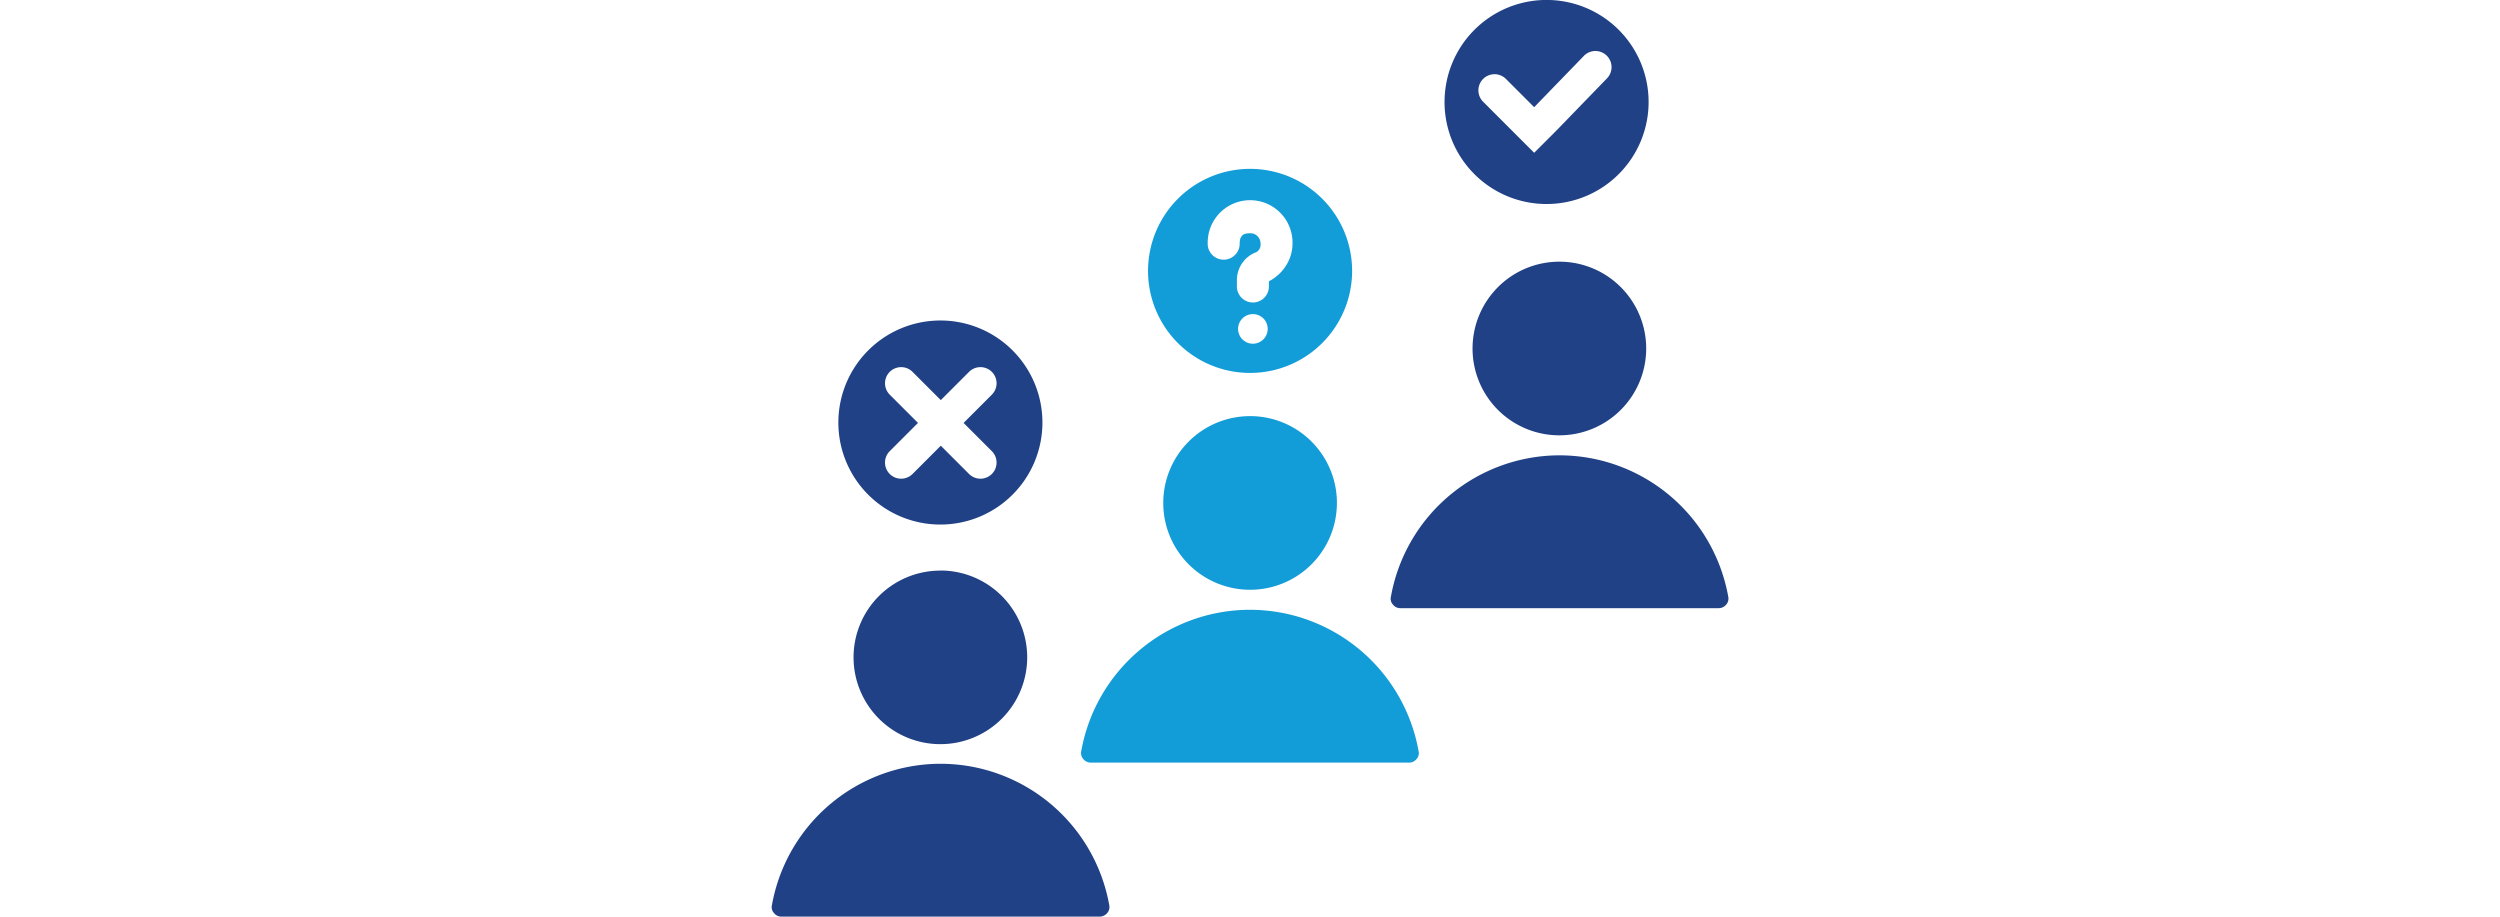<svg xmlns="http://www.w3.org/2000/svg" width="240" height="88"><defs><clipPath id="a"><path data-name="長方形 20" transform="translate(235 1056)" fill="#c3c3c3" d="M0 0h240v88H0z"/></clipPath></defs><g data-name="マスクグループ 3" transform="translate(-235 -1056)" clip-path="url(#a)"><g data-name="img2_874626785 [更新済み]"><path data-name="パス 24" d="M376.365 1089.456a8.335 8.335 0 118.335 8.335 8.328 8.328 0 01-8.335-8.335zm8.335 10.256a16.469 16.469 0 0116.21 13.559.876.876 0 01-.192.768.946.946 0 01-.73.346h-30.536a.892.892 0 01-.73-.346.824.824 0 01-.192-.768 16.463 16.463 0 0116.209-13.559zm-64.3-5.839l2.727 2.727-2.727 2.727a1.548 1.548 0 002.189 2.189l2.727-2.727 2.727 2.727a1.548 1.548 0 002.189-2.189l-2.727-2.727 2.727-2.727a1.548 1.548 0 00-2.189-2.189l-2.727 2.727-2.727-2.727a1.548 1.548 0 00-2.189 2.189zm-4.917 2.689a9.795 9.795 0 119.795 9.795 9.787 9.787 0 01-9.795-9.795zm68.987-28.083l4.8-4.955a1.548 1.548 0 00-2.189-2.189l-4.8 4.955-2.727-2.727a1.548 1.548 0 00-2.189 2.189l2.727 2.727 2.189 2.189zm-10.794-2.689a9.795 9.795 0 119.795 9.795 9.787 9.787 0 01-9.795-9.79zm-48.4 44.979a8.335 8.335 0 11-8.335 8.335 8.328 8.328 0 018.337-8.325zm0 18.553a16.469 16.469 0 0116.21 13.559.876.876 0 01-.192.768.946.946 0 01-.73.346h-30.535a.892.892 0 01-.73-.346.824.824 0 01-.192-.768 16.463 16.463 0 0116.209-13.559z" fill="#204185" fill-rule="evenodd"/><path data-name="パス 25" d="M355.008 1095.948a8.335 8.335 0 108.335 8.335 8.328 8.328 0 00-8.335-8.335m-9.795-13.943a9.795 9.795 0 119.795 9.795 9.787 9.787 0 01-9.795-9.795m11.485 5.57a1.418 1.418 0 00-1.421-1.421 1.421 1.421 0 101.421 1.421m-5.762-8.182a1.536 1.536 0 003.073 0c0-.845.423-1 1-1a.969.969 0 011 1 .8.8 0 01-.576.883 2.862 2.862 0 00-1.69 2.612v.615a1.536 1.536 0 103.073 0v-.5a4.225 4.225 0 001.613-1.46 3.961 3.961 0 00.653-2.189 4.072 4.072 0 10-8.143 0m4.072 35.185a16.469 16.469 0 00-16.21 13.559.876.876 0 00.192.768.946.946 0 00.73.346h30.537a.892.892 0 00.73-.346.824.824 0 00.192-.768 16.463 16.463 0 00-16.209-13.559" fill="#129cd8"/></g></g></svg>